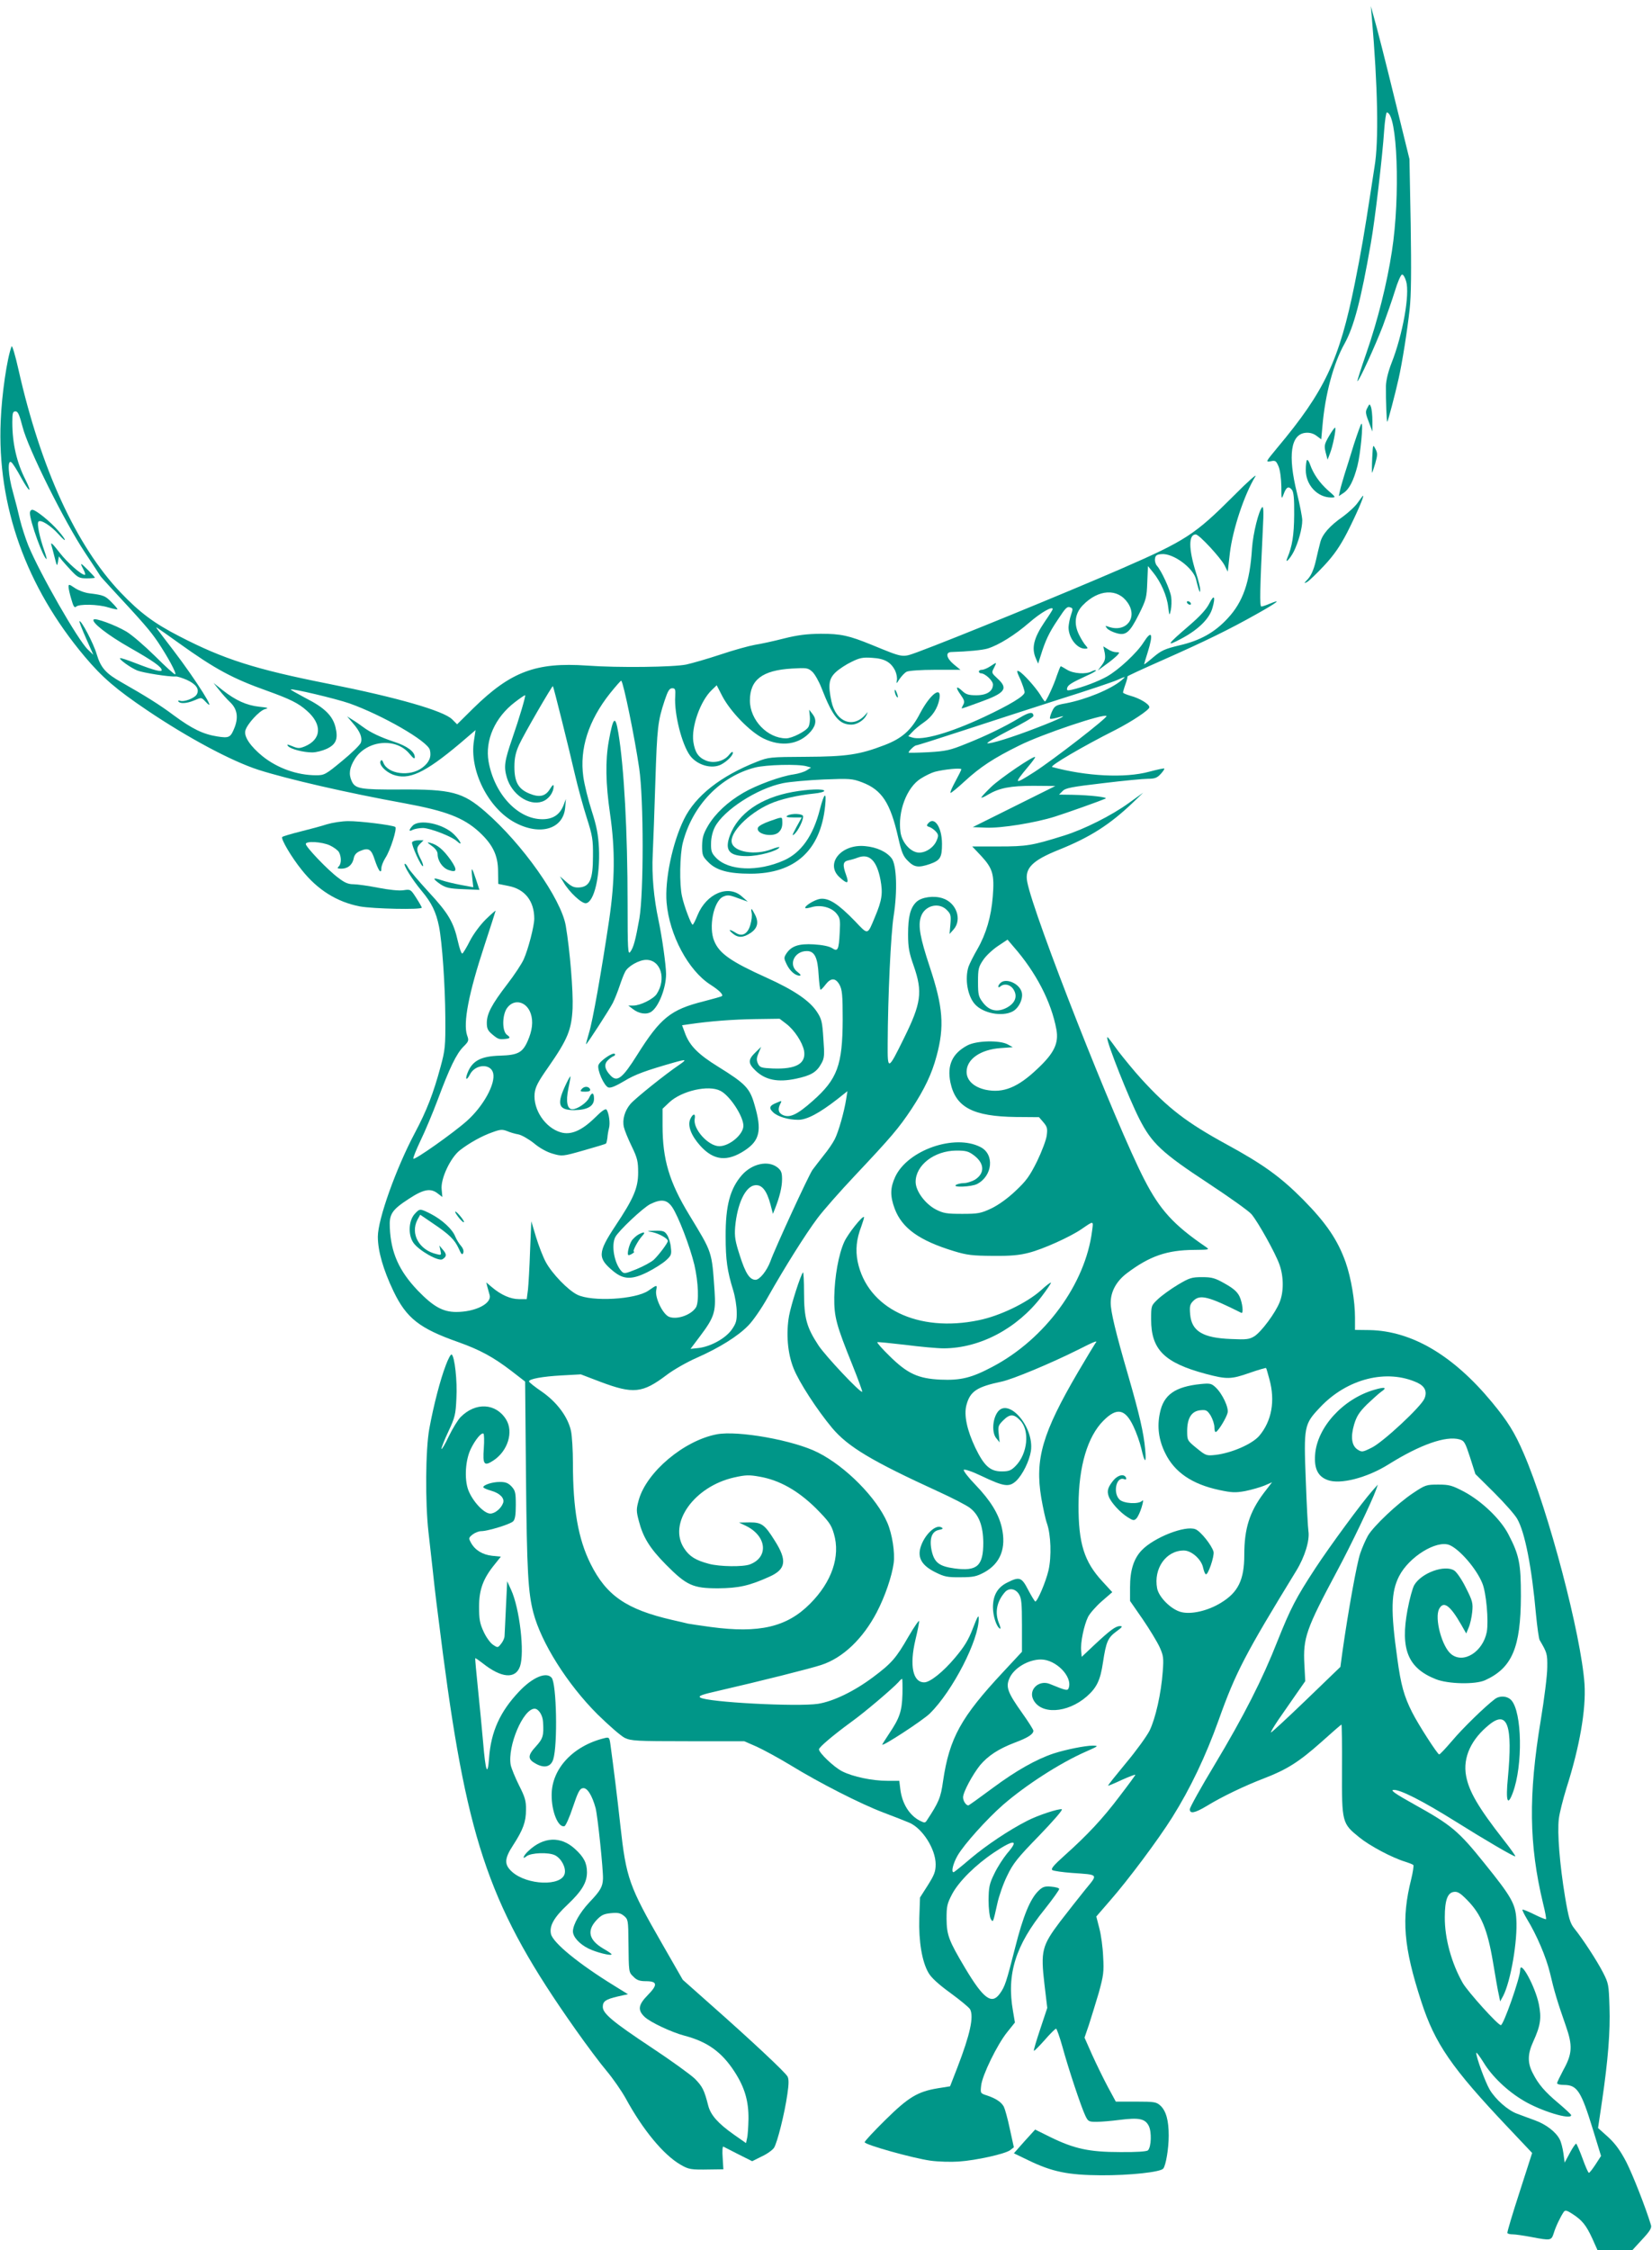 <?xml version="1.0" standalone="no"?>
<!DOCTYPE svg PUBLIC "-//W3C//DTD SVG 20010904//EN"
 "http://www.w3.org/TR/2001/REC-SVG-20010904/DTD/svg10.dtd">
<svg version="1.0" xmlns="http://www.w3.org/2000/svg"
 width="940pt" height="1280pt" viewBox="0 0 940 1280"
 preserveAspectRatio="xMidYMid meet">
<g transform="translate(0,1280) scale(0.1,-0.1)"
fill="#009688" stroke="none">
<path d="M7805 12710 c35 -403 41 -715 16 -860 -5 -30 -14 -89 -20 -130 -39
-254 -56 -352 -92 -532 -88 -437 -171 -613 -441 -935 -66 -80 -68 -82 -38 -77
27 6 31 3 45 -29 9 -21 15 -69 16 -114 0 -74 1 -76 13 -44 15 41 28 48 47 25
10 -13 14 -49 13 -143 -1 -116 -11 -178 -39 -245 -16 -37 15 -6 37 37 26 53
48 131 48 177 0 19 -14 89 -30 155 -53 214 -36 335 49 343 23 2 43 -3 62 -17
l27 -20 7 77 c15 177 62 354 125 466 54 97 94 249 150 571 24 134 67 502 76
643 4 56 11 102 15 102 60 0 78 -475 29 -790 -28 -183 -80 -390 -145 -578 -30
-86 -53 -158 -51 -160 7 -6 103 205 145 315 22 60 53 148 68 197 15 50 33 91
40 94 7 2 17 -14 24 -38 22 -73 -19 -303 -83 -465 -19 -49 -31 -98 -32 -130
-1 -81 4 -209 8 -204 4 4 44 154 64 244 20 87 50 276 63 395 9 82 10 220 6
485 l-7 370 -70 285 c-73 298 -112 451 -136 535 l-14 50 5 -55z"/>
<path d="M66 10830 c-26 -68 -56 -273 -62 -425 -21 -481 144 -943 478 -1340
101 -120 180 -187 353 -304 234 -158 481 -290 635 -340 166 -53 504 -131 835
-191 232 -43 332 -81 421 -162 78 -72 108 -134 108 -225 l1 -71 59 -12 c93
-18 146 -86 146 -186 0 -41 -34 -173 -60 -231 -11 -25 -53 -89 -94 -142 -89
-116 -116 -168 -116 -220 0 -32 6 -44 31 -65 32 -27 40 -30 74 -26 29 3 31 8
9 24 -28 21 -27 114 2 153 40 54 111 36 134 -33 15 -44 9 -96 -18 -157 -29
-65 -56 -79 -156 -82 -110 -3 -159 -29 -186 -99 -15 -39 -5 -45 14 -8 30 59
118 64 132 8 15 -60 -55 -188 -149 -272 -76 -68 -301 -227 -305 -215 -2 6 17
52 41 103 25 51 69 156 98 233 67 180 106 261 146 301 30 30 32 35 21 64 -24
70 9 240 98 510 35 107 64 197 64 199 0 3 -25 -19 -56 -49 -32 -32 -70 -83
-90 -122 -18 -36 -38 -69 -43 -72 -5 -3 -16 27 -25 67 -25 112 -55 162 -166
282 -56 61 -109 123 -117 138 -8 16 -17 26 -20 23 -8 -8 42 -89 98 -156 55
-66 80 -117 97 -200 18 -91 35 -334 36 -520 1 -161 -1 -183 -27 -278 -41 -152
-79 -250 -146 -376 -107 -201 -211 -492 -211 -591 0 -81 31 -189 89 -310 74
-154 148 -212 370 -290 123 -44 198 -85 299 -162 l80 -62 5 -543 c5 -537 12
-657 42 -772 45 -171 193 -406 364 -577 64 -63 134 -124 156 -135 37 -17 64
-19 360 -19 l320 0 71 -31 c39 -18 124 -64 190 -104 168 -103 400 -221 529
-270 61 -23 127 -49 148 -58 75 -31 151 -150 151 -237 0 -42 -8 -61 -45 -120
l-44 -69 -4 -117 c-4 -132 15 -247 52 -311 15 -27 56 -65 125 -115 56 -41 107
-83 112 -93 22 -42 0 -143 -72 -330 l-42 -108 -69 -11 c-116 -19 -168 -51
-299 -180 -65 -64 -118 -121 -118 -127 0 -14 274 -91 375 -105 44 -6 116 -8
160 -5 102 7 266 44 293 65 l21 16 -23 105 c-12 58 -28 114 -34 126 -14 26
-45 47 -96 64 -38 12 -38 13 -33 57 6 58 92 234 148 303 l44 55 -11 65 c-37
210 14 374 181 580 46 58 83 110 82 115 -2 6 -23 11 -47 13 -35 3 -47 -1 -70
-23 -48 -46 -88 -143 -134 -325 -50 -197 -58 -221 -87 -261 -46 -64 -93 -29
-197 145 -94 158 -105 188 -106 281 0 72 3 86 33 143 39 71 131 163 237 234
115 77 145 75 74 -6 -21 -26 -54 -76 -72 -114 -29 -59 -32 -77 -33 -152 0 -47
6 -94 12 -105 14 -23 13 -25 38 87 9 42 34 114 56 158 33 69 58 101 181 227
78 81 137 148 130 151 -16 5 -134 -33 -196 -65 -101 -51 -233 -139 -323 -215
-50 -43 -94 -78 -97 -78 -15 0 -3 50 23 95 37 64 167 208 257 287 131 114 327
240 473 304 72 32 74 33 39 34 -43 0 -153 -22 -224 -45 -98 -33 -212 -97 -344
-195 -74 -55 -137 -100 -140 -100 -13 0 -30 25 -30 46 0 29 53 128 97 183 45
53 103 92 197 128 75 28 106 48 106 68 0 6 -29 52 -64 101 -81 114 -94 147
-73 195 24 59 107 109 180 109 86 0 181 -98 158 -162 -6 -17 -13 -16 -108 23
-60 24 -120 -30 -95 -86 41 -90 194 -82 305 14 58 51 78 93 93 194 18 118 27
140 77 177 33 24 37 30 20 30 -25 0 -56 -23 -148 -109 l-70 -66 -3 35 c-5 45
16 145 39 192 10 20 45 60 78 89 l60 52 -56 61 c-104 112 -137 217 -136 436 1
219 51 388 142 479 76 76 123 67 170 -32 17 -35 37 -92 45 -126 20 -88 30 -89
22 -4 -8 90 -32 196 -96 417 -73 251 -100 365 -100 415 0 64 32 123 93 169
129 97 227 131 382 132 88 1 89 1 65 18 -182 124 -260 210 -348 381 -162 313
-633 1509 -667 1695 -15 77 28 121 180 182 179 72 290 143 423 270 l57 55 -82
-59 c-96 -70 -255 -150 -368 -185 -182 -57 -213 -62 -371 -62 l-152 0 53 -56
c64 -70 74 -104 64 -229 -9 -115 -38 -213 -88 -300 -21 -36 -43 -80 -50 -99
-22 -68 -6 -166 36 -213 46 -52 154 -73 214 -42 36 18 62 73 53 109 -13 51
-91 84 -122 53 -17 -17 -15 -33 2 -18 23 18 59 8 75 -22 22 -38 6 -76 -42
-101 -53 -27 -98 -17 -134 30 -25 33 -28 44 -28 118 0 74 3 85 30 125 16 24
54 59 84 79 l54 36 34 -40 c128 -146 215 -314 244 -471 14 -78 -12 -134 -107
-223 -112 -107 -196 -141 -296 -120 -67 15 -108 53 -108 102 0 72 79 127 194
135 l69 5 -29 16 c-46 25 -178 22 -230 -6 -86 -46 -116 -113 -96 -211 30 -141
128 -193 374 -196 l130 -1 25 -29 c22 -26 24 -36 19 -75 -3 -25 -28 -91 -55
-147 -42 -84 -61 -111 -122 -168 -45 -43 -97 -80 -138 -100 -60 -28 -75 -31
-166 -31 -88 0 -107 3 -150 25 -61 32 -115 105 -115 157 0 95 106 177 231 178
57 0 70 -4 102 -28 60 -46 61 -102 4 -138 -18 -10 -45 -19 -62 -19 -16 0 -37
-5 -45 -10 -25 -16 87 -12 120 5 88 46 100 169 19 210 -147 76 -414 -17 -485
-169 -29 -63 -30 -109 -3 -182 42 -111 140 -181 337 -241 75 -23 106 -26 222
-27 102 -1 152 4 205 18 79 20 232 89 297 133 73 50 70 51 62 -9 -38 -302
-267 -615 -567 -773 -119 -63 -180 -78 -296 -73 -127 6 -188 34 -290 135 -41
40 -72 75 -69 78 2 2 73 -5 158 -15 85 -11 184 -20 220 -20 207 1 418 113 557
295 29 38 53 74 53 78 0 5 -26 -14 -57 -43 -81 -72 -235 -146 -354 -170 -346
-72 -634 68 -689 334 -13 66 -7 127 21 200 10 28 17 51 15 53 -8 9 -91 -95
-112 -141 -32 -70 -55 -197 -57 -315 -1 -112 11 -157 103 -385 33 -82 58 -151
56 -153 -9 -9 -208 202 -249 264 -67 102 -82 155 -82 300 0 67 -3 119 -6 115
-14 -16 -67 -182 -79 -246 -18 -100 -9 -215 26 -301 31 -78 133 -235 219 -338
90 -107 225 -188 605 -362 79 -36 160 -78 178 -92 52 -39 76 -102 77 -198 0
-133 -35 -164 -163 -147 -89 12 -116 34 -131 102 -14 67 1 109 41 117 24 5 27
8 14 15 -33 18 -97 -44 -118 -114 -18 -60 8 -104 85 -142 50 -25 68 -29 142
-28 73 0 91 4 136 28 92 51 126 138 99 256 -18 77 -64 152 -148 240 -41 42
-71 81 -68 87 4 5 47 -9 101 -35 128 -61 157 -65 197 -28 37 35 75 113 84 170
20 139 -132 311 -192 218 -27 -41 -30 -114 -6 -144 l20 -25 -5 47 c-5 43 -3
50 25 78 38 38 61 38 97 0 56 -58 42 -191 -27 -260 -25 -25 -38 -30 -78 -30
-66 0 -100 31 -150 134 -48 101 -66 186 -51 243 21 79 59 104 201 134 62 13
280 104 430 179 105 53 119 58 102 38 -5 -7 -49 -80 -98 -163 -203 -347 -246
-495 -209 -716 10 -57 24 -122 32 -144 23 -65 27 -190 9 -268 -15 -65 -63
-177 -75 -177 -3 0 -21 29 -40 65 -38 74 -50 78 -121 42 -54 -27 -80 -72 -80
-140 0 -48 19 -109 39 -121 6 -4 4 9 -4 28 -26 62 -14 125 33 179 23 26 59 21
79 -10 15 -23 18 -50 18 -178 l0 -151 -107 -115 c-240 -257 -306 -376 -342
-621 -13 -94 -24 -120 -94 -226 -8 -12 -14 -11 -38 1 -60 31 -101 98 -111 178
l-6 49 -68 0 c-86 0 -196 23 -257 54 -46 23 -132 105 -132 125 0 12 80 80 184
156 78 56 235 190 268 226 9 11 18 19 21 19 2 0 3 -39 2 -87 -3 -98 -16 -136
-76 -225 -21 -32 -39 -60 -39 -62 0 -13 230 137 271 177 129 127 280 419 278
542 0 22 -8 8 -33 -57 -26 -68 -49 -105 -102 -168 -67 -80 -142 -140 -175
-140 -65 0 -85 95 -50 243 12 49 21 96 21 105 0 9 -27 -30 -61 -88 -70 -122
-96 -152 -202 -231 -107 -80 -225 -137 -312 -151 -118 -18 -634 9 -671 36 -12
9 11 17 108 39 222 51 522 126 581 146 123 40 237 149 316 300 47 90 86 205
96 279 8 60 -8 165 -36 230 -61 142 -236 319 -394 399 -137 70 -456 127 -577
104 -187 -36 -398 -214 -443 -372 -15 -54 -15 -64 0 -121 24 -93 62 -155 155
-249 117 -118 153 -134 295 -134 118 1 178 14 293 66 94 42 102 92 31 204 -58
93 -75 105 -143 105 l-61 -1 40 -19 c118 -58 130 -178 22 -219 -39 -15 -172
-13 -232 3 -76 20 -112 42 -142 88 -94 141 56 353 286 404 63 14 84 15 144 4
113 -20 217 -79 319 -179 75 -76 88 -94 103 -146 38 -128 -12 -274 -136 -398
-132 -133 -290 -169 -565 -132 -60 8 -118 17 -129 19 -11 3 -51 12 -90 21
-261 60 -375 139 -465 320 -70 141 -100 311 -100 571 0 73 -5 156 -11 184 -17
79 -79 163 -165 223 -41 28 -74 54 -74 59 0 14 77 28 185 34 l110 6 110 -42
c189 -71 240 -66 379 39 38 29 115 73 170 97 129 57 235 123 294 184 26 26 76
98 111 161 96 170 216 361 283 450 33 44 128 152 212 241 209 222 249 269 323
380 74 113 115 199 142 300 46 169 37 280 -38 506 -56 169 -68 236 -51 287 21
64 101 85 147 39 23 -23 25 -31 21 -81 l-5 -56 24 27 c48 56 15 151 -63 176
-50 17 -120 7 -149 -20 -35 -33 -48 -84 -48 -185 0 -75 6 -105 32 -179 52
-149 43 -213 -56 -413 -90 -183 -93 -184 -92 -32 1 272 18 629 34 729 22 141
17 289 -11 327 -29 38 -85 64 -152 70 -137 13 -229 -102 -144 -178 44 -40 54
-36 37 12 -22 61 -19 78 13 85 15 3 39 10 54 16 65 24 107 -17 128 -127 14
-76 9 -115 -31 -210 -44 -106 -38 -105 -114 -25 -96 99 -149 133 -198 127 -33
-5 -94 -43 -84 -53 2 -2 20 1 40 7 49 13 110 -3 138 -39 19 -24 21 -36 17
-107 -5 -100 -11 -110 -44 -88 -16 10 -54 18 -103 21 -86 5 -128 -9 -157 -53
-14 -22 -14 -27 2 -60 18 -38 49 -65 74 -65 10 1 5 8 -12 21 -54 40 -19 119
53 119 44 0 62 -37 67 -136 3 -46 8 -84 11 -84 4 0 17 14 29 30 30 39 57 38
79 -2 15 -28 18 -58 18 -198 -1 -259 -30 -338 -170 -462 -91 -81 -134 -100
-174 -79 -23 13 -26 32 -11 62 10 19 9 19 -21 6 -41 -16 -46 -30 -19 -55 26
-24 85 -42 142 -42 49 0 119 37 222 117 l58 46 -7 -44 c-11 -72 -44 -188 -65
-229 -11 -22 -39 -63 -63 -92 -23 -29 -52 -67 -64 -83 -22 -31 -214 -448 -239
-519 -20 -54 -61 -106 -85 -106 -33 0 -57 36 -89 137 -27 83 -31 108 -27 163
12 134 59 233 114 238 39 4 66 -31 87 -109 l14 -54 12 30 c26 66 40 122 40
167 0 38 -5 50 -26 67 -53 42 -145 22 -203 -44 -67 -77 -93 -174 -92 -349 0
-133 9 -196 43 -306 11 -36 20 -91 20 -123 1 -49 -3 -64 -28 -100 -35 -50
-120 -97 -189 -105 l-46 -5 52 69 c83 110 93 140 85 259 -16 231 -12 216 -144
434 -114 187 -152 316 -152 508 l0 96 38 36 c70 66 224 101 291 66 54 -27 131
-145 131 -199 0 -49 -79 -116 -137 -116 -63 0 -151 98 -140 156 6 32 -10 31
-25 -1 -17 -38 4 -94 57 -153 76 -84 153 -92 253 -26 85 56 98 114 56 257 -27
97 -51 122 -209 220 -110 68 -159 117 -185 184 l-19 51 42 6 c116 17 246 27
373 29 l140 2 38 -29 c46 -35 91 -104 101 -152 13 -74 -44 -107 -177 -102 -65
3 -74 5 -85 27 -9 20 -9 32 3 60 l15 36 -30 -29 c-46 -44 -46 -64 -1 -107 56
-53 127 -67 230 -45 85 18 117 37 144 87 17 30 18 47 11 141 -6 96 -10 112
-37 153 -42 63 -130 123 -285 193 -204 92 -270 138 -299 209 -33 78 -4 226 50
252 25 11 35 11 85 -8 l56 -20 -33 29 c-77 70 -202 18 -253 -106 -12 -30 -24
-54 -28 -54 -8 0 -48 104 -60 160 -16 68 -13 237 4 305 54 212 213 378 411
429 63 16 245 21 294 7 l25 -7 -25 -16 c-14 -9 -47 -19 -74 -23 -73 -10 -212
-61 -287 -105 -89 -52 -157 -116 -199 -185 -28 -48 -34 -68 -35 -116 0 -54 3
-61 36 -94 45 -46 115 -65 239 -65 253 0 399 132 425 385 9 87 -5 77 -30 -20
-38 -149 -106 -245 -204 -289 -148 -66 -315 -60 -387 15 -25 26 -29 38 -28 82
0 32 9 68 22 93 50 96 240 219 387 249 38 8 142 17 230 21 150 6 164 5 220
-16 113 -43 161 -116 206 -315 19 -83 28 -106 55 -132 36 -37 60 -40 125 -18
59 21 69 37 69 114 0 96 -44 160 -79 117 -10 -11 -8 -16 7 -20 11 -4 27 -15
37 -26 15 -17 16 -24 5 -50 -16 -40 -60 -70 -100 -70 -46 0 -97 55 -106 115
-17 117 35 256 115 306 25 16 62 34 81 39 54 14 150 23 150 14 0 -4 -16 -36
-35 -71 -19 -35 -31 -63 -26 -63 5 0 39 28 77 63 92 85 169 135 315 207 131
65 480 182 495 167 8 -8 -300 -247 -410 -318 -117 -75 -121 -72 -34 32 21 25
38 48 38 52 0 15 -200 -120 -252 -171 -32 -31 -56 -57 -54 -59 2 -2 19 5 38
17 65 38 127 50 258 50 l125 -1 -235 -117 -235 -117 75 -3 c87 -4 283 28 393
63 73 23 260 90 287 102 18 8 -86 20 -190 22 l-74 1 20 20 c17 18 52 24 230
45 115 14 230 25 256 25 38 0 52 5 72 27 14 15 23 29 21 31 -2 3 -41 -6 -87
-18 -136 -37 -357 -26 -551 27 -18 5 177 119 358 210 96 49 195 115 195 130 0
18 -55 51 -107 65 -24 7 -43 15 -43 19 0 3 6 25 14 47 8 22 13 42 11 44 -2 2
87 43 198 92 244 108 383 176 539 264 116 65 145 88 73 58 -21 -9 -42 -16 -48
-16 -10 0 -8 101 9 450 5 86 3 122 -4 115 -20 -20 -52 -149 -58 -234 -12 -192
-51 -305 -139 -399 -73 -79 -156 -126 -274 -153 -83 -20 -103 -29 -148 -67
-29 -25 -53 -43 -53 -41 0 2 9 33 20 67 34 108 24 132 -23 58 -37 -59 -141
-156 -208 -194 -50 -28 -136 -61 -202 -76 -23 -5 -28 -4 -25 9 3 18 24 31 111
71 32 14 56 28 53 31 -2 2 -13 0 -24 -6 -33 -18 -104 -13 -140 9 -18 11 -34
20 -36 20 -3 0 -12 -24 -22 -52 -17 -54 -61 -148 -68 -148 -3 0 -15 17 -27 38
-28 44 -96 120 -120 133 -16 8 -15 1 7 -46 13 -31 24 -63 24 -73 0 -21 -85
-72 -232 -141 -193 -90 -349 -135 -408 -116 l-22 7 24 25 c12 14 42 38 65 54
48 33 78 79 88 132 15 79 -51 31 -110 -81 -49 -95 -102 -142 -201 -180 -143
-55 -217 -66 -449 -67 -203 -1 -212 -2 -278 -28 -206 -81 -350 -194 -415 -327
-66 -134 -110 -345 -99 -475 16 -184 123 -385 249 -466 50 -32 74 -56 66 -65
-3 -3 -50 -16 -104 -30 -188 -47 -246 -94 -378 -304 -84 -134 -114 -157 -151
-119 -34 35 -40 64 -17 87 11 11 26 22 33 24 8 3 11 9 7 13 -11 11 -85 -40
-93 -64 -8 -27 32 -119 57 -127 13 -4 42 8 89 36 62 38 123 60 284 106 71 20
75 18 30 -13 -80 -54 -253 -193 -278 -223 -33 -39 -47 -90 -37 -132 4 -18 24
-67 45 -110 32 -66 36 -86 36 -148 0 -88 -26 -148 -130 -304 -101 -153 -102
-183 -9 -259 57 -46 104 -47 191 -4 40 20 87 50 106 67 31 28 33 35 28 75 -2
25 -12 56 -21 70 -14 22 -23 25 -69 24 -49 -1 -50 -2 -15 -8 38 -8 88 -36 88
-50 0 -12 -53 -82 -81 -108 -14 -12 -57 -36 -96 -52 -67 -27 -72 -28 -87 -12
-41 45 -59 147 -35 194 19 36 156 165 198 187 63 31 96 27 126 -17 35 -52 101
-224 126 -328 23 -100 27 -212 9 -242 -27 -43 -107 -71 -152 -54 -36 13 -83
110 -74 152 6 32 5 32 -45 -3 -73 -50 -320 -64 -404 -23 -53 26 -143 119 -179
185 -16 29 -41 94 -56 143 l-27 90 -7 -169 c-3 -93 -9 -193 -12 -221 l-7 -53
-44 0 c-48 0 -102 24 -153 67 l-33 28 6 -25 c4 -14 10 -35 13 -47 13 -48 -81
-96 -190 -96 -77 0 -131 31 -219 122 -107 112 -153 216 -159 358 -4 77 12 101
109 164 84 55 124 62 165 29 l25 -19 -4 43 c-7 60 50 181 104 223 54 42 128
83 187 103 43 16 55 16 81 6 16 -7 46 -16 65 -19 19 -4 59 -27 89 -51 32 -27
74 -50 107 -59 52 -15 56 -15 175 19 67 19 124 36 127 39 3 3 6 17 8 32 1 16
5 40 9 55 8 29 0 84 -13 105 -6 9 -26 -4 -68 -46 -76 -74 -137 -99 -194 -82
-88 26 -157 129 -148 221 4 37 19 66 78 150 110 158 132 212 138 334 4 96 -15
330 -39 471 -27 153 -246 464 -458 648 -128 111 -192 128 -485 126 -226 -1
-255 4 -275 48 -18 40 -13 76 18 126 69 107 234 123 311 29 22 -26 30 -32 30
-19 0 31 -43 63 -116 87 -79 26 -136 53 -179 85 -16 12 -43 31 -60 41 l-30 19
33 -39 c41 -47 55 -82 45 -111 -4 -12 -52 -59 -107 -104 -93 -77 -101 -81
-147 -81 -108 0 -220 40 -305 108 -69 56 -107 112 -98 146 9 36 78 112 111
122 24 6 19 9 -33 14 -72 8 -133 36 -206 93 l-53 42 32 -40 c17 -22 45 -53 62
-69 40 -38 48 -84 27 -141 -24 -61 -31 -65 -101 -54 -81 13 -143 44 -245 119
-80 60 -160 110 -299 189 -89 50 -118 83 -141 160 -18 62 -89 196 -98 187 -2
-3 15 -46 38 -98 l41 -93 -31 30 c-56 53 -273 432 -339 592 -16 40 -37 105
-47 145 -9 40 -27 111 -40 157 -28 98 -33 191 -9 171 8 -6 33 -46 55 -87 46
-83 66 -95 26 -14 -51 99 -76 208 -76 329 0 53 3 62 18 62 14 0 22 -18 40 -87
30 -122 240 -543 356 -717 47 -71 86 -130 86 -131 0 -2 29 -34 64 -72 183
-197 220 -240 265 -306 57 -86 106 -176 98 -183 -3 -3 -54 43 -114 103 -60 59
-134 123 -165 141 -63 37 -175 78 -185 68 -15 -15 80 -89 207 -161 130 -74
180 -109 180 -127 0 -12 -44 -1 -144 38 -49 19 -90 33 -93 30 -7 -6 59 -54 98
-70 32 -13 182 -37 219 -34 8 1 36 -8 62 -19 53 -24 74 -53 58 -82 -11 -22
-73 -46 -96 -37 -9 3 -12 1 -9 -4 9 -14 47 -12 88 5 45 19 42 19 67 -7 72 -77
-53 122 -183 292 -110 144 -104 135 -90 127 7 -4 62 -43 122 -86 205 -147 305
-201 502 -271 128 -46 177 -70 224 -112 90 -78 85 -164 -11 -204 -30 -12 -39
-12 -70 1 -29 12 -34 12 -25 1 14 -17 87 -36 138 -36 21 0 57 9 81 20 54 25
67 56 51 123 -16 66 -63 112 -172 167 -47 25 -84 46 -83 48 7 7 256 -52 334
-79 186 -66 446 -215 458 -265 10 -39 -4 -71 -42 -100 -70 -54 -198 -38 -223
28 -5 14 -10 17 -15 10 -12 -20 24 -60 69 -78 90 -34 181 8 381 176 l90 77 -9
-59 c-28 -169 81 -386 233 -467 144 -77 276 -37 286 86 l4 48 -13 -34 c-21
-55 -60 -81 -121 -81 -140 0 -273 143 -306 328 -21 121 36 251 150 338 30 23
56 41 58 39 4 -4 -32 -127 -73 -245 -45 -131 -49 -161 -31 -223 28 -96 125
-162 200 -137 37 12 66 51 66 87 0 13 -6 8 -20 -14 -26 -43 -60 -51 -118 -27
-63 26 -85 66 -85 152 0 50 7 82 27 126 24 54 188 337 192 333 4 -4 92 -357
124 -497 17 -74 48 -187 68 -250 33 -103 37 -126 36 -221 0 -131 -18 -172 -76
-177 -29 -2 -44 3 -74 30 l-38 33 20 -33 c32 -56 104 -123 128 -120 47 7 81
154 74 314 -4 77 -13 124 -41 211 -20 62 -42 150 -48 195 -22 158 29 319 152
474 34 42 62 74 64 72 13 -13 76 -320 102 -498 26 -177 26 -708 1 -855 -22
-123 -33 -165 -52 -190 -13 -18 -15 14 -15 275 0 405 -20 779 -53 973 -17 101
-29 90 -54 -48 -20 -112 -18 -241 7 -413 30 -207 28 -380 -5 -605 -43 -289
-94 -578 -115 -644 -10 -35 -18 -63 -16 -63 5 0 132 196 152 235 11 22 28 65
38 95 10 30 24 67 32 82 16 32 80 68 120 68 83 0 116 -109 59 -195 -19 -28
-93 -65 -132 -65 l-29 0 25 -19 c35 -28 79 -34 106 -16 42 28 84 135 84 215
-1 53 -22 205 -43 305 -27 126 -39 258 -33 375 3 63 10 250 15 415 10 309 14
343 53 461 18 54 27 69 43 69 17 0 19 -6 17 -45 -7 -100 38 -276 85 -339 41
-54 123 -77 176 -50 34 18 67 51 67 67 0 9 -8 5 -21 -11 -28 -37 -88 -52 -133
-33 -43 18 -62 47 -71 107 -12 85 40 232 105 294 l28 27 33 -64 c47 -88 156
-200 232 -238 103 -51 206 -36 271 40 31 37 33 69 8 100 l-18 23 4 -38 c2 -20
-1 -47 -8 -60 -13 -24 -93 -65 -127 -65 -106 0 -206 104 -206 215 0 118 70
172 238 182 86 5 92 4 117 -18 14 -13 38 -55 53 -94 63 -162 100 -207 170
-207 31 0 71 25 85 54 9 20 9 21 -2 7 -70 -85 -171 -49 -197 71 -20 94 -15
129 24 166 19 18 60 45 90 59 46 23 65 27 118 23 71 -4 107 -25 131 -74 8 -18
12 -42 9 -55 -4 -20 -2 -19 15 8 12 17 30 37 41 42 11 6 81 11 163 11 l143 0
-38 31 c-42 35 -49 69 -14 70 97 3 177 11 207 20 64 20 155 77 236 147 68 59
134 96 134 77 0 -3 -20 -35 -45 -71 -63 -93 -77 -150 -51 -209 l13 -30 16 50
c25 80 46 126 94 197 49 75 55 80 76 72 12 -4 12 -10 1 -42 -7 -20 -13 -52
-14 -70 0 -60 47 -122 94 -122 17 0 18 2 4 18 -9 9 -26 37 -38 61 -31 62 -24
121 21 168 89 92 199 98 256 14 58 -85 -9 -170 -107 -137 -22 8 -23 7 -11 -8
7 -9 31 -21 52 -27 55 -17 77 2 130 108 41 82 44 95 47 181 l4 92 30 -37 c43
-53 78 -132 85 -195 7 -53 7 -53 15 -18 4 19 5 53 2 75 -6 41 -54 146 -81 177
-8 9 -13 27 -11 40 2 18 10 24 36 26 67 7 183 -79 198 -145 3 -16 10 -39 14
-53 7 -21 9 -22 9 -5 1 11 -10 55 -24 98 -42 134 -43 217 -1 217 19 0 141
-132 164 -176 l18 -36 12 106 c16 134 82 333 145 436 12 19 -44 -30 -123 -110
-221 -221 -273 -255 -635 -413 -320 -139 -968 -404 -1166 -477 -87 -31 -76
-33 -259 42 -130 53 -175 63 -290 63 -80 -1 -130 -7 -210 -27 -58 -15 -132
-31 -165 -36 -33 -6 -121 -30 -195 -55 -75 -25 -163 -50 -195 -57 -72 -15
-387 -19 -565 -6 -290 20 -434 -34 -647 -243 l-92 -91 -28 28 c-49 49 -315
125 -702 202 -419 83 -598 140 -851 271 -144 74 -224 134 -334 249 -253 266
-454 705 -581 1268 -18 81 -36 140 -39 132z m6314 -1901 c-60 -50 -200 -108
-316 -130 -56 -10 -63 -14 -78 -46 -9 -20 -14 -38 -11 -41 3 -3 21 0 42 6 73
22 15 -7 -112 -56 -144 -56 -270 -95 -287 -90 -6 2 50 35 125 74 75 38 137 74
137 81 0 26 -23 23 -78 -10 -85 -51 -189 -102 -305 -148 -91 -37 -114 -42
-215 -48 -61 -3 -112 -4 -112 -2 0 9 34 41 43 41 6 0 126 38 266 84 141 46
387 126 546 177 160 50 308 100 330 110 52 23 55 23 25 -2z"/>
<path d="M7781 10481 c-13 -24 -13 -29 13 -96 l15 -40 0 60 c0 33 -4 69 -8 80
-8 19 -8 19 -20 -4z"/>
<path d="M7704 10273 c-20 -65 -44 -143 -54 -173 -9 -31 -21 -70 -25 -89 l-7
-33 27 18 c32 21 57 69 79 154 17 67 34 240 23 240 -3 0 -22 -53 -43 -117z"/>
<path d="M7562 10319 c-27 -47 -28 -55 -19 -92 l11 -42 13 34 c16 39 37 141
30 148 -3 2 -18 -19 -35 -48z"/>
<path d="M7808 10195 c-2 -44 -2 -82 -1 -84 1 -2 9 22 18 52 14 50 14 59 1 84
-14 27 -14 25 -18 -52z"/>
<path d="M7437 10183 c-4 -3 -7 -29 -7 -57 0 -85 66 -156 145 -156 27 0 27 1
-18 40 -49 44 -83 93 -102 146 -6 19 -15 31 -18 27z"/>
<path d="M7726 9941 c-15 -22 -54 -57 -85 -80 -75 -52 -118 -101 -129 -148 -6
-21 -17 -69 -26 -108 -11 -46 -26 -79 -44 -99 -23 -24 -24 -27 -5 -17 11 6 55
48 97 93 57 61 91 111 131 188 51 100 99 210 91 210 -2 0 -15 -18 -30 -39z"/>
<path d="M170 9882 c0 -47 78 -262 95 -262 2 0 -3 19 -11 42 -30 85 -45 161
-35 171 13 13 69 -22 115 -73 47 -53 47 -36 -1 19 -44 52 -129 121 -149 121
-8 0 -14 -8 -14 -18z"/>
<path d="M294 9693 c3 -10 11 -40 18 -68 12 -47 13 -48 18 -20 l5 30 20 -25
c11 -13 36 -41 56 -62 32 -33 42 -38 83 -38 25 0 46 2 46 4 0 2 -18 22 -40 44
-44 44 -47 44 -25 2 9 -17 12 -30 7 -30 -20 0 -100 71 -141 124 -46 59 -56 67
-47 39z"/>
<path d="M390 9462 c0 -10 7 -42 16 -71 11 -40 18 -51 27 -42 16 16 125 14
182 -4 27 -8 51 -13 53 -11 2 2 -13 20 -33 40 -36 37 -46 41 -127 51 -26 3
-63 17 -82 30 -32 22 -36 23 -36 7z"/>
<path d="M6881 9367 c-16 -32 -51 -71 -115 -126 -127 -109 -135 -122 -46 -75
97 51 162 114 179 176 19 66 9 80 -18 25z"/>
<path d="M6755 9370 c3 -5 11 -10 16 -10 6 0 7 5 4 10 -3 6 -11 10 -16 10 -6
0 -7 -4 -4 -10z"/>
<path d="M6286 9086 c5 -31 2 -44 -16 -69 l-23 -31 46 34 c26 18 54 42 64 52
15 17 15 18 -6 18 -12 0 -33 7 -47 17 l-26 16 8 -37z"/>
<path d="M5635 9010 c-16 -11 -38 -20 -47 -20 -10 0 -18 -4 -18 -10 0 -5 5
-10 11 -10 24 0 69 -42 69 -64 0 -38 -35 -61 -95 -61 -43 0 -59 5 -79 24 -36
34 -41 22 -10 -21 21 -30 24 -40 15 -57 -7 -12 -10 -21 -8 -21 3 0 49 16 103
36 145 52 163 77 99 135 -33 31 -34 32 -19 60 17 34 17 34 -21 9z"/>
<path d="M5091 8870 c0 -8 4 -22 9 -30 12 -18 12 -2 0 25 -6 13 -9 15 -9 5z"/>
<path d="M4511 8295 c-183 -33 -311 -122 -358 -248 -31 -85 -4 -117 97 -117
66 0 172 28 185 50 3 4 -18 0 -45 -11 -94 -36 -213 -16 -226 37 -14 56 93 166
216 221 58 26 155 49 253 59 31 3 57 10 57 15 0 13 -91 10 -179 -6z"/>
<path d="M4480 8160 c-11 -7 -2 -10 33 -10 l49 0 -31 -56 c-24 -45 -26 -53
-10 -38 21 19 49 76 49 100 0 16 -66 19 -90 4z"/>
<path d="M4377 8128 c-32 -11 -61 -27 -64 -36 -15 -38 89 -59 120 -24 16 17
20 34 18 65 -1 21 -1 21 -74 -5z"/>
<path d="M1860 8111 c-30 -10 -98 -28 -150 -41 -52 -13 -99 -27 -104 -31 -10
-9 52 -115 112 -189 90 -113 200 -181 329 -206 75 -14 353 -20 353 -7 0 3 -14
28 -32 56 -31 48 -32 49 -72 43 -25 -4 -82 2 -144 14 -56 11 -120 20 -141 20
-30 0 -51 9 -88 38 -58 43 -183 174 -183 191 0 18 91 13 137 -8 23 -11 46 -28
52 -39 14 -27 14 -65 -1 -80 -9 -9 -9 -12 3 -13 44 -4 74 18 82 60 4 19 16 32
36 40 48 21 64 11 83 -49 21 -63 38 -86 38 -49 0 13 11 40 23 59 28 42 68 168
56 176 -18 11 -205 34 -268 33 -36 0 -91 -9 -121 -18z"/>
<path d="M2347 8102 c-23 -25 -21 -35 2 -22 11 5 37 10 58 10 41 -1 164 -48
194 -76 34 -31 20 2 -17 39 -62 62 -200 90 -237 49z"/>
<path d="M2345 8009 c-7 -11 53 -144 62 -136 2 3 -2 18 -10 34 -28 54 -29 71
-8 92 l21 21 -29 0 c-17 0 -33 -5 -36 -11z"/>
<path d="M2457 7988 c20 -14 33 -32 33 -46 0 -39 28 -79 62 -91 49 -17 52 0
11 59 -41 57 -73 84 -113 95 -22 6 -22 4 7 -17z"/>
<path d="M2687 7807 l6 -54 -70 13 c-38 7 -88 19 -111 27 -52 18 -53 10 -6
-23 31 -20 51 -25 129 -28 l93 -4 -19 58 c-25 75 -29 77 -22 11z"/>
<path d="M4277 7607 c3 -13 0 -43 -7 -66 -14 -53 -47 -72 -84 -47 -35 22 -46
20 -17 -4 31 -26 60 -25 102 3 40 27 48 61 24 106 -19 37 -24 39 -18 8z"/>
<path d="M6300 6896 c0 -33 123 -343 183 -461 71 -139 127 -192 395 -368 120
-79 229 -157 243 -174 38 -45 137 -223 159 -286 25 -69 25 -157 1 -215 -24
-61 -104 -168 -143 -193 -29 -18 -45 -20 -133 -16 -162 6 -225 45 -233 141 -4
46 -1 57 18 76 38 38 85 26 273 -68 14 -7 7 57 -10 93 -13 27 -35 46 -83 73
-56 32 -74 37 -130 37 -59 0 -72 -4 -139 -44 -40 -24 -91 -61 -112 -81 -39
-37 -39 -37 -39 -116 0 -171 75 -246 310 -309 121 -32 144 -32 252 6 49 17 91
29 92 27 2 -2 10 -30 19 -64 34 -123 13 -238 -58 -322 -41 -47 -156 -97 -247
-108 -53 -6 -56 -5 -109 38 -54 44 -54 45 -54 101 1 72 26 111 77 115 31 3 38
-1 57 -31 11 -19 21 -49 21 -66 0 -20 4 -30 10 -26 16 10 58 80 65 108 8 29
-30 110 -69 146 -23 21 -31 23 -83 18 -147 -15 -212 -61 -233 -164 -17 -79 -7
-154 30 -229 53 -109 153 -177 308 -210 70 -15 92 -16 147 -6 35 7 84 21 109
31 l44 19 -47 -61 c-81 -108 -111 -202 -111 -352 0 -142 -35 -213 -132 -272
-76 -47 -171 -68 -228 -53 -57 15 -126 84 -136 135 -21 113 51 215 152 215 44
0 101 -51 110 -99 4 -17 10 -34 15 -36 12 -8 50 103 44 128 -10 37 -74 117
-103 128 -58 23 -234 -46 -305 -119 -46 -48 -67 -114 -67 -211 l0 -78 72 -104
c39 -57 82 -128 96 -158 22 -49 24 -62 18 -140 -9 -125 -41 -266 -75 -336 -17
-33 -77 -116 -135 -185 -57 -69 -103 -126 -101 -128 1 -1 36 13 78 33 43 19
77 32 77 29 0 -3 -41 -59 -91 -124 -95 -126 -182 -219 -314 -337 -60 -54 -77
-74 -67 -81 8 -5 57 -12 110 -16 156 -11 151 -5 78 -94 -35 -43 -99 -125 -144
-183 -104 -138 -111 -167 -89 -357 l16 -134 -40 -120 c-22 -66 -39 -122 -36
-124 2 -2 29 25 61 61 31 36 61 65 65 65 4 0 20 -46 36 -102 34 -125 106 -341
130 -392 16 -34 20 -36 64 -36 26 0 85 5 131 11 111 14 145 7 166 -33 18 -34
15 -121 -4 -140 -7 -7 -65 -11 -159 -10 -176 0 -261 19 -396 85 l-87 43 -61
-67 -60 -68 83 -40 c134 -65 225 -84 413 -85 164 -1 338 18 354 38 15 19 31
114 31 188 0 86 -15 140 -47 170 -23 21 -34 23 -139 23 l-115 0 -46 85 c-25
47 -65 129 -89 182 l-43 97 25 73 c13 40 38 122 56 182 27 98 30 119 25 205
-2 53 -12 126 -22 163 l-17 66 77 89 c102 116 274 346 355 475 103 164 191
349 264 553 97 272 151 375 442 850 49 80 77 173 69 225 -3 19 -10 150 -15
290 -12 306 -10 318 80 413 154 165 382 222 556 141 42 -20 56 -51 39 -90 -19
-46 -236 -248 -300 -279 -52 -26 -56 -26 -80 -11 -34 22 -41 71 -20 143 14 46
28 69 73 114 32 30 68 63 81 72 37 25 21 29 -40 11 -178 -52 -325 -214 -336
-369 -6 -79 16 -124 71 -144 71 -27 224 12 347 89 179 112 326 164 404 142 27
-8 32 -17 60 -103 l30 -94 106 -105 c58 -58 118 -125 132 -150 44 -76 83 -276
107 -545 7 -71 16 -137 21 -145 42 -72 44 -77 43 -155 0 -44 -17 -179 -37
-300 -71 -428 -67 -708 13 -1042 12 -47 19 -87 17 -90 -3 -2 -33 10 -67 27
-34 17 -64 29 -67 27 -2 -3 10 -27 26 -54 55 -90 109 -216 131 -308 23 -100
43 -166 90 -300 39 -111 37 -158 -15 -251 -19 -36 -35 -69 -35 -74 0 -6 17
-10 38 -10 76 0 98 -33 166 -254 l46 -150 -31 -48 c-17 -26 -34 -48 -38 -48
-4 0 -20 36 -36 81 -16 44 -33 82 -36 85 -3 2 -20 -22 -36 -52 l-30 -56 -7 53
c-4 28 -13 64 -21 79 -22 43 -78 86 -142 109 -32 12 -77 28 -100 37 -53 19
-124 82 -157 138 -25 43 -76 182 -76 208 0 7 19 -18 42 -55 48 -79 136 -163
228 -217 99 -59 270 -111 270 -82 0 4 -32 34 -71 67 -78 65 -116 109 -148 173
-30 58 -29 108 3 178 42 92 48 134 32 214 -21 101 -106 256 -106 194 0 -44
-95 -314 -110 -314 -17 0 -188 190 -217 240 -64 113 -103 254 -102 375 0 96
16 139 52 143 21 3 37 -7 77 -48 78 -80 114 -166 145 -350 14 -85 29 -171 34
-190 l7 -35 17 31 c43 83 83 314 75 437 -5 87 -29 129 -180 316 -150 187 -189
219 -403 338 -106 59 -134 79 -117 81 35 5 168 -63 352 -178 174 -109 330
-200 342 -200 4 0 -26 43 -68 96 -142 182 -196 274 -212 363 -19 104 29 208
134 292 102 81 132 -6 104 -304 -13 -133 -2 -166 28 -85 58 155 53 460 -9 527
-23 24 -65 27 -93 6 -57 -43 -184 -167 -242 -236 -37 -43 -70 -79 -75 -79 -9
0 -119 170 -154 240 -46 91 -64 156 -84 304 -39 276 -36 380 10 470 57 111
214 207 287 177 57 -24 152 -133 186 -216 23 -53 37 -215 26 -278 -22 -113
-132 -183 -202 -127 -53 41 -97 206 -69 258 25 47 62 21 126 -91 l28 -49 14
34 c8 18 17 58 20 88 5 51 2 63 -36 138 -22 45 -52 89 -66 98 -54 35 -187 -13
-228 -83 -10 -18 -27 -81 -38 -140 -42 -224 2 -332 161 -395 70 -28 225 -31
280 -6 154 70 203 186 204 478 0 185 -9 233 -71 352 -45 87 -152 189 -253 243
-67 35 -83 40 -146 40 -68 0 -74 -2 -143 -48 -89 -59 -224 -187 -257 -242 -13
-23 -33 -68 -44 -101 -19 -53 -69 -331 -101 -557 l-12 -89 -196 -189 c-107
-103 -197 -186 -199 -184 -3 2 17 35 42 72 26 37 71 102 100 144 l53 76 -5 94
c-8 152 9 201 187 534 76 141 198 396 221 461 l10 29 -31 -35 c-59 -66 -242
-315 -324 -440 -112 -171 -142 -230 -216 -415 -86 -219 -192 -427 -358 -704
-78 -129 -141 -243 -141 -253 0 -27 28 -22 95 18 88 54 218 116 325 157 133
51 202 95 329 208 61 55 112 99 114 99 2 0 4 -116 3 -257 -1 -301 0 -305 99
-385 59 -48 185 -115 260 -138 22 -7 43 -15 47 -19 3 -3 -2 -39 -12 -80 -57
-227 -44 -385 57 -696 78 -241 173 -378 493 -716 l138 -146 -72 -224 c-40
-123 -71 -227 -69 -231 2 -5 16 -8 31 -8 15 0 62 -7 105 -15 111 -21 114 -21
128 22 11 37 38 93 57 121 8 11 17 9 48 -11 56 -36 79 -64 114 -140 l30 -67
99 0 99 0 56 61 c45 48 55 66 50 82 -29 97 -104 288 -141 360 -33 63 -61 102
-102 140 l-58 52 23 155 c34 234 47 393 42 536 -4 123 -5 132 -37 194 -35 68
-114 189 -163 250 -24 30 -32 57 -53 181 -30 182 -45 365 -35 444 4 33 24 111
43 173 76 238 112 448 103 592 -19 279 -204 983 -345 1310 -52 121 -91 184
-182 294 -221 267 -456 405 -696 410 l-83 1 0 70 c0 94 -22 225 -53 314 -45
127 -110 223 -242 357 -129 130 -228 201 -435 314 -229 125 -334 206 -488 375
-40 44 -97 114 -128 154 -61 84 -64 87 -64 77z"/>
<path d="M3225 6642 c-60 -123 -51 -157 43 -157 74 1 112 22 112 65 0 37 -13
39 -28 5 -13 -28 -67 -65 -95 -65 -30 0 -38 44 -23 118 8 37 13 68 12 69 -1 2
-11 -14 -21 -35z"/>
<path d="M3310 6605 c-11 -13 -8 -15 20 -15 21 0 30 4 28 13 -7 18 -33 20 -48
2z"/>
<path d="M2360 5895 c-35 -38 -39 -119 -8 -164 30 -44 144 -109 166 -94 24 15
25 28 2 54 l-20 24 6 -28 c6 -27 5 -28 -22 -21 -99 23 -150 115 -109 195 l16
29 72 -49 c95 -64 124 -93 147 -143 15 -34 20 -39 26 -25 4 11 -1 26 -13 40
-11 12 -26 37 -33 54 -16 41 -75 95 -139 128 -62 31 -62 31 -91 0z"/>
<path d="M2590 5906 c0 -4 11 -21 25 -38 14 -16 25 -25 25 -19 0 12 -49 69
-50 57z"/>
<path d="M3632 5777 c-12 -7 -28 -22 -36 -32 -17 -25 -31 -85 -19 -85 11 0 40
20 30 20 -10 0 21 60 46 88 23 24 14 28 -21 9z"/>
<path d="M2536 5032 c-31 -81 -68 -223 -93 -358 -22 -120 -24 -420 -5 -589 7
-60 17 -153 23 -205 14 -133 25 -222 59 -485 143 -1090 272 -1455 753 -2137
64 -91 145 -199 180 -240 35 -42 83 -111 107 -154 98 -180 215 -321 311 -377
48 -28 59 -30 169 -28 l76 1 -4 66 c-3 37 -1 65 4 63 5 -3 44 -22 86 -44 l78
-39 54 27 c31 14 62 37 70 49 19 29 61 198 76 304 9 60 9 87 1 102 -13 24
-205 204 -436 408 l-160 142 -117 204 c-189 329 -205 374 -238 673 -19 173
-39 332 -56 457 -6 45 -8 47 -33 41 -179 -43 -302 -174 -302 -323 -1 -96 38
-189 73 -178 7 2 29 51 48 109 29 86 39 105 57 107 24 4 52 -40 72 -113 12
-46 44 -354 42 -403 -2 -45 -14 -67 -78 -134 -54 -58 -92 -125 -93 -164 0 -32
36 -72 88 -98 44 -22 132 -44 132 -33 0 3 -20 17 -45 31 -84 49 -97 102 -42
162 28 30 42 37 83 41 39 4 54 1 74 -15 24 -20 25 -25 26 -149 2 -176 1 -171
29 -198 18 -19 35 -25 70 -25 66 0 69 -20 11 -79 -54 -55 -59 -85 -18 -124 31
-30 154 -88 227 -107 130 -34 212 -93 284 -204 58 -89 81 -167 80 -269 -1 -45
-4 -95 -8 -110 l-6 -28 -70 49 c-89 63 -131 110 -145 164 -23 90 -33 109 -76
153 -25 24 -137 105 -249 179 -217 144 -275 192 -275 230 0 32 17 43 85 59
l58 13 -79 49 c-203 125 -348 244 -359 294 -10 46 18 95 95 167 81 77 110 125
110 184 0 52 -18 87 -69 133 -80 73 -178 69 -263 -11 -29 -26 -40 -54 -13 -32
25 21 127 25 164 6 36 -19 63 -71 54 -105 -19 -72 -212 -65 -298 10 -47 42
-46 75 5 153 57 88 73 133 73 201 1 51 -6 73 -40 140 -22 44 -43 96 -47 115
-19 107 71 320 136 320 22 0 46 -36 48 -75 5 -78 0 -95 -41 -140 -48 -52 -47
-73 2 -99 48 -26 84 -16 97 26 26 83 19 431 -9 464 -30 36 -109 3 -186 -79
-108 -114 -159 -228 -170 -376 -8 -111 -20 -81 -34 88 -6 69 -19 205 -29 301
-10 96 -17 176 -16 177 2 2 20 -11 42 -28 107 -85 187 -92 213 -18 27 78 -2
330 -51 436 l-22 48 -7 -145 c-4 -80 -7 -155 -8 -166 0 -12 -9 -32 -20 -45
-18 -23 -19 -23 -46 -5 -15 10 -39 43 -53 74 -22 47 -26 72 -26 142 0 97 23
160 88 240 l36 45 -50 5 c-54 6 -97 32 -120 74 -14 26 -14 28 9 47 13 10 35
19 49 19 37 0 165 39 182 56 11 11 15 37 15 94 0 69 -3 81 -24 104 -19 20 -34
26 -67 26 -43 0 -94 -17 -94 -30 0 -4 20 -13 45 -20 49 -14 77 -42 68 -69 -11
-32 -47 -61 -73 -61 -36 0 -100 69 -125 133 -24 63 -17 174 15 237 25 51 59
92 71 85 4 -3 5 -40 2 -84 -7 -93 2 -104 56 -68 81 54 114 162 71 232 -58 94
-174 100 -259 14 -15 -15 -45 -64 -67 -109 -21 -45 -40 -77 -42 -72 -1 5 16
50 39 98 38 81 42 98 46 189 6 98 -10 240 -27 250 -5 3 -20 -25 -34 -63z"/>
<path d="M6337 4381 c-33 -40 -40 -62 -28 -94 13 -35 66 -92 108 -118 30 -19
36 -20 49 -7 8 8 22 37 30 64 10 34 11 45 2 36 -20 -20 -105 -15 -128 8 -39
39 -18 133 26 116 10 -4 14 -1 12 6 -9 26 -45 19 -71 -11z"/>
</g>
</svg>
